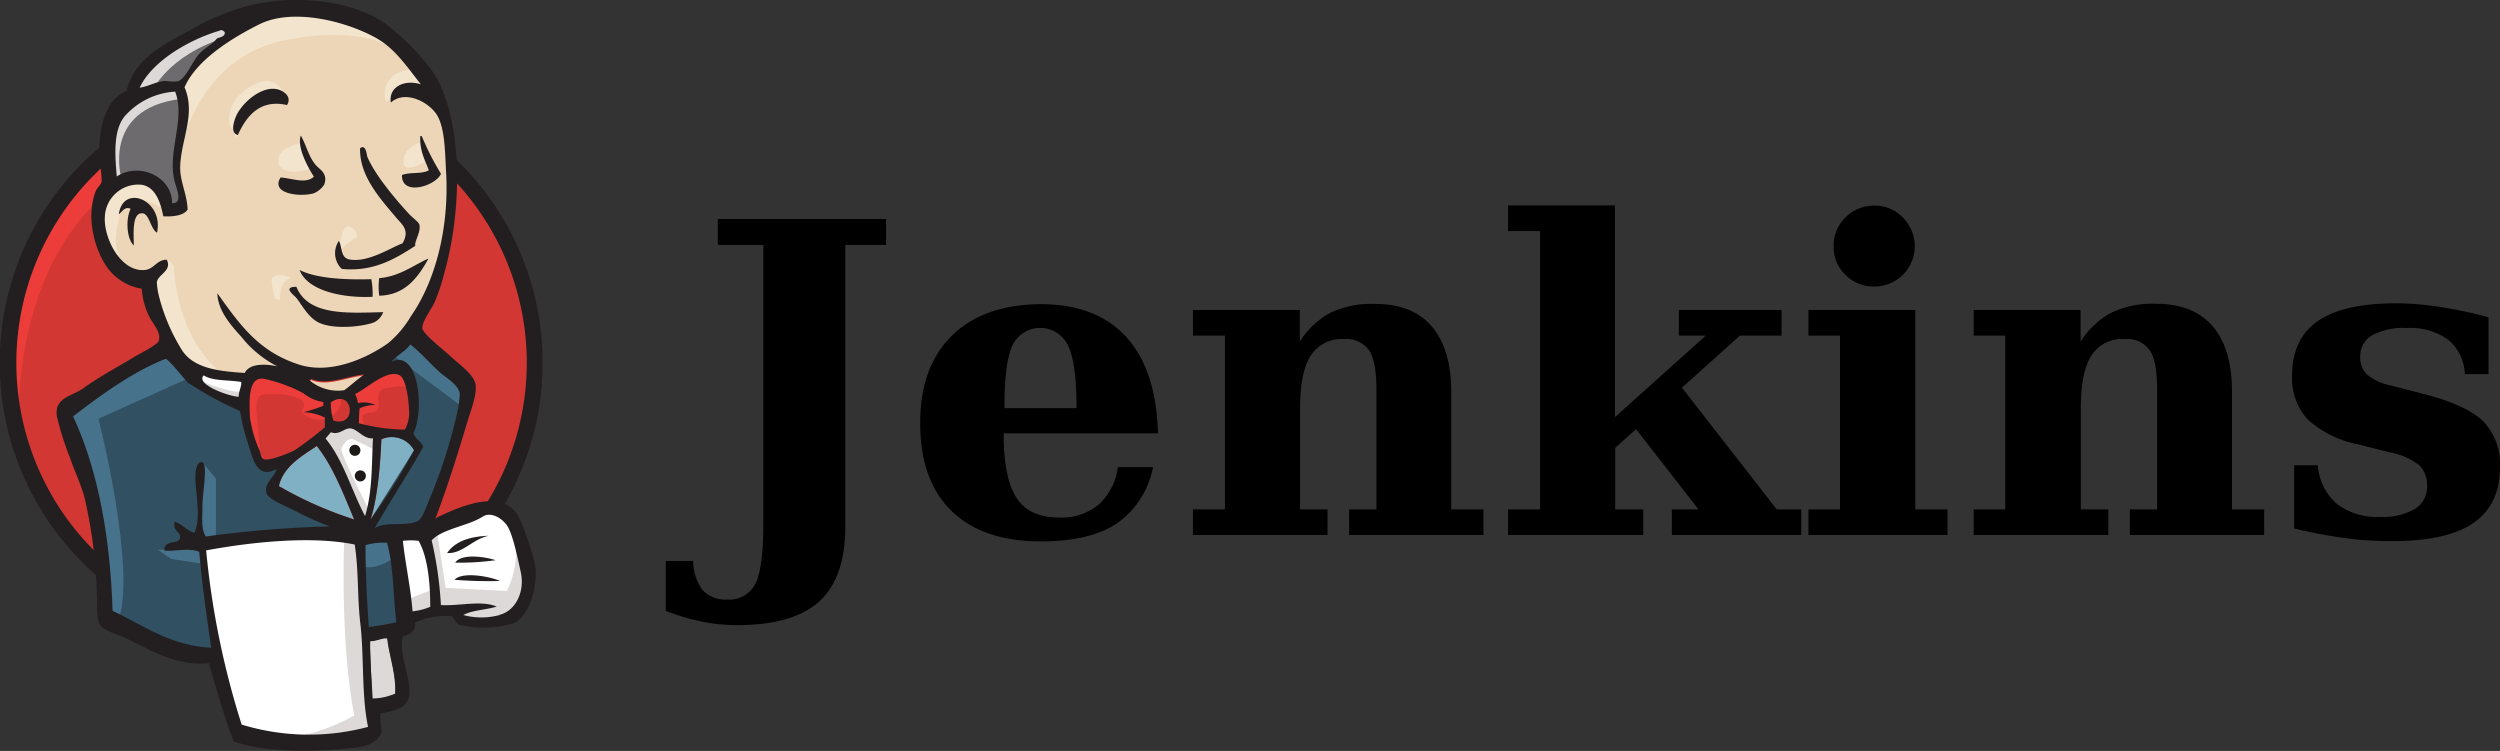 <svg id="Layer_3" data-name="Layer 3" xmlns="http://www.w3.org/2000/svg" viewBox="0 0 316.45 95.05"><rect x="0" y="0" width="316.45" height="95.05" fill="#333333" stroke="none"/><defs><style>.cls-1{fill:#d33733;}.cls-1,.cls-10,.cls-11,.cls-14,.cls-15,.cls-16,.cls-17,.cls-4,.cls-5,.cls-6,.cls-7,.cls-8{fill-rule:evenodd;}.cls-14,.cls-2{fill:#ed3d3a;}.cls-15,.cls-3{fill:#231f20;}.cls-4{fill:#edd6b7;}.cls-5{fill:#315061;}.cls-6{fill:#6d6b6d;}.cls-7{fill:#dcd9d8;}.cls-8,.cls-9{fill:#f3e4cd;}.cls-10{fill:#47728b;}.cls-11,.cls-12{fill:#fff;}.cls-13{fill:none;stroke:#d33733;stroke-miterlimit:5;stroke-width:0.76px;}.cls-16{fill:#80b0c4;}.cls-17{fill:#1d1919;}</style></defs><path class="cls-1" d="M67.72,45.79c0,18.84-14.93,34.11-33.34,34.11S1,64.63,1,45.79,16,11.69,34.38,11.69,67.72,27,67.72,45.79"/><path class="cls-2" d="M2.4,54.24S0,18.68,32.75,17.66l-2.29-3.81-17.78,6L7.6,25.66,3.16,34.17.62,44.07l.76,6.61"/><path class="cls-3" d="M11.54,22.53a33.62,33.62,0,0,0,0,46.78,31.8,31.8,0,0,0,45.67,0,33.62,33.62,0,0,0,0-46.78,31.77,31.77,0,0,0-45.67,0ZM10,70.75a35.74,35.74,0,0,1,0-49.67,33.85,33.85,0,0,1,48.63,0,35.7,35.7,0,0,1,0,49.68,33.84,33.84,0,0,1-48.63,0"/><path class="cls-4" d="M48.41,46l-5.08.76-6.86.76L32,47.63,27.7,47.5l-3.3-1-2.93-3.18-2.29-6.48-.51-1.39-3.05-1L13.84,31.5l-1.27-4.19L14,23.63l3.3-1.15,2.67,1.27,1.27,2.8,1.52-.26.51-.63-.51-2.92-.12-3.68L23.37,14l0-2.91,2.32-3.7,4.06-2.92L36.83,1.4l7.88,1.15,6.85,5,3.18,5.08,2,3.68.51,9.15-1.52,7.87-2.8,7L50.3,44"/><path class="cls-5" d="M44.09,68l-18.16.76v3.05l1.52,10.67-.76.89L14,79l-.89-1.52L11.83,63.13,8.89,54.49l-.63-2,10.16-7,3.17-1.27,2.8,3.43,2.41,2.16,2.8.89,1.27.38,1.52,6.61,1.14,1.39,2.92-1-2,3.93,11,5.21-1.4.76"/><path class="cls-6" d="M14,23.63l3.3-1.15L20,23.75l1.27,2.8,1.52-.26.39-1.52-.77-2.93.77-7L22.5,11l2.29-2.67,4.95-3.93L28.35,2.53,21.36,6,18.43,8.25,16.78,11.8l-2.55,3.43-.76,4.07L14,23.62"/><path class="cls-7" d="M19.2,11.69s1.9-4.7,9.52-7,.38-1.65.38-1.65L20.85,6.23,17.67,9.4l-1.39,2.54,2.93-.25m-3.82,11s-2.67-8.9,7.49-10.17l-.38-1.52-7,1.65-2,6.61L14,23.63l1.4-.89"/><path class="cls-8" d="M19.45,34.55l1.66-1.61a1.06,1.06,0,0,1,.88,1c.13.89.51,8.9,6,13.22.5.39-4.06-.62-4.06-.62l-4.07-6.34m23-8s.3-3.86,1.33-3.55a1.44,1.44,0,0,1,1,1.33s-2.52,1.63-2.37,2.22"/><path class="cls-9" d="M53.36,18s-2.09.44-2.28,2.29,2.28.38,2.66.25M38,18.17s-2.79.38-2.79,2.16,3.18,1.65,4.06.89"/><path class="cls-8" d="M20.71,26.44s-4.83-2.94-5.34-.13-1.65,4.83.76,7.75l-1.65-.51L13,29.61l-.51-3.81,2.94-3.05,3.3.25,1.9,1.53.12,1.91m2.31-8S25.18,7.24,36.11,5.08c9-1.77,13.71.39,15.49,2.42,0,0-8-9.53-15.61-6.61S22.79,9.15,22.91,12.58L23,18.42M52.48,8.77s-3.69-.13-3.81,3.17a2.58,2.58,0,0,0,.25,1s2.93-3.3,4.7-1.53M36.34,13.3s-.61-5.07-5-2.12c-2.8,1.91-2.54,4.57-2,5.08s.37,1.55.77.83.26-3,1.66-3.62,3.68-1.35,4.57-.17"/><path class="cls-10" d="M24.4,47.63,12.47,53s5,19.67,2.41,25.78l-1.78-.62L13,70.64,9.67,56.41,8.28,52.47l12.43-8.39,3.68,3.55m1.24,10.89,1.7,2.07v7.62h-2l-.26-6c0-.62.26-2.94.26-2.94m.37,10L20,69.6l1.65,1.15,4.06.62"/><path class="cls-5" d="M45.23,68.08l4.7-.13,1.14,11.69-4.82.63-1-12.19"/><path class="cls-5" d="M46.5,68.08l7.12-.38L56.55,60c0-.38,2.54-10.67,2.54-10.67l-5.71-6-1.15-1-3,3.05V57.16L46.52,68.08"/><path class="cls-10" d="M49.68,67.19l-4.45.89.62,3.56c1.65.76,4.45-1.27,4.45-1.27M49.79,45l8.89,6.61.25-3L52.2,42.3,49.8,45"/><path class="cls-11" d="M30.08,93.1,27.45,82.43l-1.3-7.87-.22-5.85,11.9-.61h7.41l-.68,13.32L45.7,91.7l-.12,1.91-9.65.76L30.08,93.1"/><path class="cls-7" d="M43.58,68S43,81.16,44.85,90.56a24.35,24.35,0,0,1-9.4,3l10.67-.38,1.27-.76L45.87,71.64l-.38-4.45"/><path class="cls-11" d="M51.29,78.62l5-1.39,9.39-.51L67,72.4,64.5,64.91l-2.93-.39L57.5,65.79,53.6,67.7l-2.07-.38-1.61.62"/><path class="cls-7" d="M51.2,76.08s3.3-1.52,3.81-1.39l-1.39-7,1.65-.63,1.14,7.36,7.75.38a11.57,11.57,0,0,0,1.14-6l1.4,4.06.12,2.29-2,3-2.28.51-3.81-.13L57.43,77,53,77.61l-1.4.51"/><path class="cls-12" d="M46.21,67.07,43.42,60,40.5,55.78S41.13,54,42,54h2.92l2.8,1-.26,4.69-1.27,7.37"/><path class="cls-7" d="M46.76,64.65s-3.56-6.86-3.56-7.87c0,0,.64-1.53,1.53-1.15S47.52,57,47.52,57V54.62l-4.32-.89-2.94.38,5,11.68,1,.13"/><path class="cls-12" d="M31.23,47.89l-3.52-.39-3.3-1v1.14L26,49.41,31.1,51.7"/><path class="cls-7" d="M25.55,48.27s3.94,1.65,5.21,1.27l.12,1.52-3.55-.76-2.16-1.52.38-.51"/><path class="cls-1" d="M51.28,54.42a24.55,24.55,0,0,1-5.81-.8c.12-.7-.1-1.39.07-1.89a4.61,4.61,0,0,1,2-.42,3.4,3.4,0,0,0-2.21-.25A3.36,3.36,0,0,0,45,49.9c1.21-.44,4.07-3.27,5.68-2.33.77.44,1.09,3,1.15,4.23a4.4,4.4,0,0,1-.51,2.63"/><path class="cls-13" d="M51.28,54.42a24.55,24.55,0,0,1-5.81-.8c.12-.7-.1-1.39.07-1.89a4.61,4.61,0,0,1,2-.42,3.4,3.4,0,0,0-2.21-.25A3.36,3.36,0,0,0,45,49.9c1.21-.44,4.07-3.27,5.68-2.33.77.44,1.09,3,1.15,4.23a4.4,4.4,0,0,1-.51,2.63Z"/><path class="cls-1" d="M41,50.89l0,.49c-.67.45-1.75.44-2.49.81a6.56,6.56,0,0,1,2.68.68l0,1.23A42.24,42.24,0,0,1,37.29,57c-.69.37-3.1,1.34-3.83,1.17-.41-.1-.45-.61-.62-1.1a15.59,15.59,0,0,1-1.23-4.24c-.09-2-.29-5.27,1.83-4.86a18.2,18.2,0,0,1,5,1.86A5.27,5.27,0,0,0,41,50.91"/><path class="cls-13" d="M41,50.89l0,.49c-.67.45-1.75.44-2.49.81a6.56,6.56,0,0,1,2.68.68l0,1.23A42.24,42.24,0,0,1,37.29,57c-.69.37-3.1,1.34-3.83,1.17-.41-.1-.45-.61-.62-1.1a15.59,15.59,0,0,1-1.23-4.24c-.09-2-.29-5.27,1.83-4.86a18.2,18.2,0,0,1,5,1.86A5.27,5.27,0,0,0,41,50.91Z"/><path class="cls-1" d="M42.2,53.24a7,7,0,0,1-.32-2.31c2.86-1.91,3.4,3.27.32,2.31"/><path class="cls-13" d="M42.2,53.24a7,7,0,0,1-.32-2.31C44.74,49,45.28,54.2,42.2,53.24Z"/><path class="cls-14" d="M46.36,54.1s-.89-1.27-.26-1.66,1.27,0,1.66-.61,0-1,.12-1.78.77-.89,1.4-1,2.41-.38,2.67.25L51.19,47l-1.53-.51-4.82,2.79-.26,1.4v2.8M33,58.3l-.5-5.94c-.26-3,.71-2.44,3.28-2.44a6.81,6.81,0,0,1,2.55.76c.69,1.42-1.16,1.1.8,2.17,1.65.9,4.57-.55,3.9-2.55-.37-.45-1.95-.15-2.51-.43l-3-1.55c-1.26-.65-4.18-1.61-5.52-.69-3.41,2.31.22,8.11,1.43,10.53"/><path class="cls-15" d="M36.34,13.3c-3.46-.8-5.18,1.45-6.23,3.79-.93-.23-.56-1.5-.32-2.15.61-1.71,3.11-4,5.15-3.67.88.13,2.07.94,1.4,2m16.87,3.95h.17A34.59,34.59,0,0,0,55.82,22c-.66,1.54-5,2.9-4.94.16.94-.41,2.56-.09,3.4-.61-.48-1.32-1.18-2.45-1.08-4.32m-15.08,0c.74,1.36,1,2.79,2,3.82.47.46,1.4,1,.92,2.31a2.84,2.84,0,0,1-1.34,1.11c-1.65.49-5.49.1-4.19-2,1.37.06,3.2.88,4.22-.11-.78-1.23-2.16-3.73-1.66-5.19M52.58,31.11c-2.49,1.6-5.26,3.33-9.32,2.93a2.76,2.76,0,0,1-.36-3.55c.44.78.16,2.17,1.39,2.36,2.31.39,5-1.41,6.66-2.05,1-1.73-.09-2.37-1-3.49C48,25,45.48,22.18,45.58,18.76c.76-.56.83.85.92,1.1,1,2.32,3.49,5.29,5.31,7.26.47.49,1.19,1,1.27,1.29.24.92-.61,2.06-.52,2.69M19.85,29.43C19.07,29,18.89,27,18,27c-1.3-.07-1.08,2.54-1.06,4.07-.9-.81-1.06-3.33-.4-4.63-.75-.37-1.09.4-1.5.68.53-3.9,5.71-1.81,4.84,2.32m34.33,3.34C53,34.94,51.39,37.36,48,37.43a8.61,8.61,0,0,1,0-2.22c2.6-.24,4.2-1.56,6.19-2.47M37.92,34.17c2.16,1.13,6.14,1.26,9.08,1.17a9.79,9.79,0,0,1,.16,2.23c-3.78.18-8.25-.75-9.24-3.4m-.41,2.12c1.5,3.75,6.64,3.32,11,3.22a2.35,2.35,0,0,1-1.11,1.27c-1.39.57-5.23,1-7.16,0-1.22-.65-2-2.12-2.67-3-.31-.42-1.94-1.48,0-1.48"/><path class="cls-16" d="M52.41,57,46.9,65.76c.87-2.57,1.24-6.87,1.38-10.15A3.21,3.21,0,0,1,52.42,57"/><path class="cls-15" d="M61.86,67.82c-2,.39-3.35,2.32-5.26,2.18,1-1.48,2.9-2.11,5.26-2.18m.87,3.09a32.39,32.39,0,0,1-5.11.31c.77-1.18,3.73-.77,5.11-.31m.55,2.63a54.55,54.55,0,0,1-5.75-.15c1-1.09,4.59-.4,5.75.15"/><path class="cls-7" d="M49,80.8c.26,2.27,1.16,4.56,1,7a7.53,7.53,0,0,1-2.9.62l-.3-7.33c.66.05,1.62-.46,2.15-.32"/><path class="cls-4" d="M46.12,47.48c-.9.59-1.67,1.32-2.54,2a5.55,5.55,0,0,1-4.39-1.24c0-.08.16,0,.15-.15,2.06.92,4.69-.38,6.77-.56"/><path class="cls-16" d="M35.3,61.53c.57-2.46,2.79-3.73,4.8-5.08,2.08,2.64,3.35,6,4.74,9.31a48.46,48.46,0,0,1-9.54-4.23"/><path class="cls-15" d="M46.87,81.13c-.08,2,.2,5.22.3,7.33a7.34,7.34,0,0,0,2.9-.63c.11-2.47-.78-4.77-1-7-.53-.14-1.5.37-2.15.33ZM26.1,69.72a105.36,105.36,0,0,0,4.49,22,29.11,29.11,0,0,0,16,.29c-.85-4-.48-9-1-13.27-.37-3.24-.18-6.51-.69-9.81-5.56-1.16-13.41-.27-18.86.75ZM46.27,69c0,3.47.16,6.9.42,10.38,1.34-.2,2.24-.34,3.48-.61-.4-3.35-.35-7.11-1.18-10.07a8.43,8.43,0,0,0-2.72.3ZM53,68.46a8.2,8.2,0,0,0-2,0c.29,2.83,1,6,1.22,8.92a7.91,7.91,0,0,0,2.24-.57c0-2.61-.23-6.2-1.48-8.36Zm10.24,9.36c2-.48,3.23-2.91,2.68-5.4-.38-1.68-1-4.84-1.75-5.91-.53-.79-1.95-1.83-3.08-1.11-1.85,1.19-5.1,1.53-6.45,3a47.43,47.43,0,0,1,1.17,8.19c2.3.14,5.14-.64,7.06.19-1.34.43-3.08.44-4.23,1.07a8.79,8.79,0,0,0,4.6,0ZM44.84,65.76c-1.39-3.28-2.66-6.67-4.74-9.31-2,1.35-4.23,2.62-4.8,5.08A48.72,48.72,0,0,0,44.84,65.76Zm3.43-10.14c-.13,3.27-.5,7.57-1.38,10.14A75.3,75.3,0,0,0,52.41,57a3.19,3.19,0,0,0-4.14-1.39Zm-3.89-1.39c-.79-.08-1.46.91-2.49.48-.23.26-.46.54-.68.8,2.26,2.73,3.29,6.6,5,9.81.94-3.08.83-6.46,1-9.83C46,55.58,45.28,54.33,44.38,54.23Zm-2.5-3.3a7,7,0,0,0,.32,2.31C45.29,54.2,44.73,49,41.88,50.93Zm-3.41-1.12a19.33,19.33,0,0,0-5-1.85c-2.12-.41-1.92,2.89-1.83,4.86a15.7,15.7,0,0,0,1.23,4.24c.16.48.2,1,.61,1.09.74.16,3.14-.79,3.83-1.17a44.12,44.12,0,0,0,3.81-2.89l0-1.23a6.45,6.45,0,0,0-2.69-.68,26.12,26.12,0,0,0,2.5-.81l0-.49a5.09,5.09,0,0,1-2.51-1.09Zm-12.68-2.3c-1.1,1.12,3.09,2.64,4.42,2.72,0-.71.4-1.37.32-1.88C29,48.07,26.87,48.26,25.79,47.51ZM39.34,48c0,.1-.15.07-.15.15a5.55,5.55,0,0,0,4.39,1.24c.87-.63,1.63-1.36,2.54-2-2.08.18-4.7,1.47-6.76.55Zm12.43,3.77c-.06-1.24-.38-3.79-1.15-4.24-1.61-.94-4.47,1.9-5.68,2.33a3.68,3.68,0,0,1,.37,1.16,3.55,3.55,0,0,1,2.21.25,4.54,4.54,0,0,0-2,.42,17.34,17.34,0,0,0-.08,1.89,24,24,0,0,0,5.81.8,4.35,4.35,0,0,0,.51-2.63ZM23.94,48.59c-.34-.24-2.68-3.28-3-3.16C16.73,47.1,12.78,50,9.25,52.71c3.37,7.22,4.73,16.08,5,24.61,3.85,1.8,7.24,4.4,12.48,4.67-.61-4.28-1.16-8.11-1.51-12.14-1.31-.56-3.2,0-4.43-.17,0-1.48,1.88-.65,2-1.65.11-.75-1-.81-.67-2,1,.35,1.47,1.12,2.49,1.41.94-2,0-5.68.13-7.39,0-.32.16-1.78.88-1.53s0,3.89,0,5.51-.18,2.94.43,3.88a143.91,143.91,0,0,1,15.67-1.28,39,39,0,0,1-4.21-1.89c-.85-.47-3.52-1.48-3.77-2.29-.39-1.28,1-2,1.27-3.09C32.49,60.75,32,58,31.38,56.1a25.65,25.65,0,0,1-1-4.07A43.42,43.42,0,0,1,24,48.57ZM49.56,45.8c3.52-1.71,4.17,6.38,2.77,9,.22.77,1,1.07,1.25,1.77-2,3.52-4.15,6.81-6.15,10.29,1.49-.93,3.62-.17,5.37-.86.64-.26,1.11-1.73,1.6-2.9A64.2,64.2,0,0,0,57.76,52.7a13.72,13.72,0,0,0,.44-2.86c-.16-1.12-1.68-2-2.45-2.64-1.42-1.28-2.32-2.41-3.81-3.6-.61.89-1.89,1.48-2.38,2.2ZM15.91,14.57c-1.68,1.84-1.33,5.3-1.13,7.76,3-1.9,7.06.16,7,3.4,1.45,0,.55-1.81.28-2.95-.85-3.72,1.44-7.77.11-11.18a9.21,9.21,0,0,0-6.28,3Zm12-10.72c-3.8,1.08-8.65,3.84-10.23,7.25,1.21-.18,2.05-.78,3.24-.86a8,8,0,0,0,1.56.06c1-.25,1.91-2.57,2.69-3.43s1.67-1.2,2.29-2c.41-.19,1-.18,1-.78-.17-.18-.36-.33-.57-.27Zm19.78,1C43.75,2.64,37.07,1,32.88,3.05c-3.4,1.69-8,4.49-9.52,8,1.45,3.4-.43,6.55-.55,10-.07,1.85.86,3.46.94,5.47-.5.82-2,.92-3.08.86-.35-1.78-1-3.77-2.81-4a4.24,4.24,0,0,0-4.59,4.1c-.16,2.63,2,7,5.08,6.69,1.18-.12,1.47-1.3,2.76-1.29.7,1.39-1.08,1.83-1.26,2.83a8.65,8.65,0,0,0,.26,1.73,23.84,23.84,0,0,0,3,7c1.55,2.22,4.6,2.55,7.87,2.77.59-1.26,2.74-1.16,4.14-.83a13.84,13.84,0,0,1-4.54-3.71c-1.49-1.64-3-3.4-3.07-5.55,2.81,3.91,5.14,7.32,10.25,9,3.87,1.3,8.4-.59,11.37-2.68A13.07,13.07,0,0,0,52,40.05c3.28-4.72,4.81-11.46,4.48-18-.16-2.69-.13-5.38-1-7.19s-4.14-3.59-6-1.88c-.34-1.84,1.56-3,3.79-2.31C51.63,8.61,50,6.14,47.69,4.86ZM55,65.66c3.09-1.53,8.84-4.12,10.78,0a35.24,35.24,0,0,1,1.91,5.66c.53,2.22-.56,6.88-2.84,7.62a13.51,13.51,0,0,1-6.8.13A3.45,3.45,0,0,1,57.26,78a9.34,9.34,0,0,0-4.72.8c.13,1.28-.74,1.49-1.55,1.75-.6,2.39,1.21,5.5.77,7.68-.31,1.55-2.21,1.79-3.61,2.08a11.28,11.28,0,0,0,.16,2.31c-.32,1.18-1.76,1.85-3.13,2-4.48.54-11.28.78-15.59-.77-1.2-3-2.15-6.53-3.15-9.9-4.19.45-7.59-1.81-10.79-3.3-1.11-.51-2.64-.79-3.06-1.68s-.24-2.49-.34-4a61.43,61.43,0,0,0-1.51-11.82C10.27,61.31,9.45,59.7,8.88,58A37.9,37.9,0,0,1,7.2,52.71c-.36-2.4,1.9-2.53,3.34-3.56,2.23-1.6,4-2.49,6.4-3.94.72-.43,2.88-1.51,3.12-2,.49-1-.83-2.39-1.19-3.17a9.51,9.51,0,0,1-.93-3.49,6.71,6.71,0,0,1-4.5-2.89c-1.53-2.25-2.6-6.41-1.27-9.58.11-.25.63-.74.7-1.13a13,13,0,0,0-.31-2.56c-.15-4.12.69-7.67,3.47-8.91,1.12-4.48,5.15-6,9-8.2a27.08,27.08,0,0,1,4.6-2C35.37-.83,44.26-.43,49.07,3.2c2,1.55,5.3,4.8,6.47,7.16,3.08,6.23,2.86,16.63.7,24.2A24.85,24.85,0,0,1,55,38.29c-.41.85-1.68,2.56-1.53,3.31s2.9,2.86,3.48,3.43c1.06,1,3.07,2.37,3.25,3.66s-.6,3.24-1,4.57c-1.32,4.41-2.6,8.48-4.1,12.42"/><path class="cls-8" d="M34.48,35.13c.17-.23,1.08-.56,2.37.06,0,0-1.52.25-1.4,2.79l-.63-.12s-.66-2.31-.34-2.73"/><path class="cls-17" d="M45.62,57a.7.7,0,0,1-1.4,0,.7.7,0,0,1,.7-.7h0a.7.7,0,0,1,.7.7m.69,3.24a.7.7,0,1,1-.69-.7h0a.69.69,0,0,1,.69.7"/><path d="M84.27,77.31V71h3.48a6.17,6.17,0,0,0,1.18,3.69A3.89,3.89,0,0,0,92,75.89a3.71,3.71,0,0,0,3.62-2q1-2,1-7.47V31H90.86V27.72h21.3V31H107V66.62q0,6.51-3.3,9.51t-10.42,3a22.75,22.75,0,0,1-4.47-.45,27.93,27.93,0,0,1-4.58-1.37Zm52-25.65q0-5.62-1.05-7.87a3.9,3.9,0,0,0-7.07-.06q-1,2.24-1,7.45v.48Zm10.42,3.19H127.05v.22c0,3.68.56,6.34,1.66,8s2.9,2.44,5.36,2.44a7.39,7.39,0,0,0,5-1.64,7.73,7.73,0,0,0,2.43-4.74h4.45a11.25,11.25,0,0,1-4.58,7.13c-2.29,1.51-5.48,2.27-9.59,2.27q-7.4,0-11.36-3.88t-3.94-11.15q0-7.06,4-11t11.25-4q7.06,0,10.85,4.18t4,12.21ZM151,67.72V64.48h4.05v-22H151V39.24h13.53v4a10.5,10.5,0,0,1,3.91-3.67A12.18,12.18,0,0,1,174,38.47c3.2,0,5.61.94,7.23,2.84s2.47,4.64,2.47,8.3V64.48h4.07v3.24h-17V64.48h3.46V49.34c0-2.41-.31-4.08-.94-5a3.51,3.51,0,0,0-3.19-1.42,4.61,4.61,0,0,0-4.2,2.12q-1.34,2.09-1.34,6.67V64.48h3.48v3.24Zm57,0H190.89V64.48h4.05V29.25h-4.05V26h13.53V52.8l11.5-10.32h-3.41V39.24h13v3.24h-5.27l-7.34,6.59,12,15.41H228v3.24H211.62V64.48H215l-7.9-10.15-2.65,2.35v7.8H208v3.24ZM232.1,31.18a4.93,4.93,0,0,1,1.5-3.65,5,5,0,0,1,3.67-1.5,4.84,4.84,0,0,1,3.59,1.5,5.11,5.11,0,0,1-3.59,8.74,5,5,0,0,1-3.67-1.48A4.87,4.87,0,0,1,232.1,31.18Zm10.35,33.3h4.07v3.24H228.91V64.48h4v-22h-4V39.24h13.53V64.48Zm7.38,3.24V64.48h4v-22h-4V39.24h13.53v4a10.58,10.58,0,0,1,3.91-3.67,12.18,12.18,0,0,1,5.56-1.12c3.2,0,5.61.94,7.24,2.84s2.46,4.64,2.46,8.3V64.48h4.07v3.24h-17V64.48h3.45V49.34c0-2.41-.31-4.08-.94-5a3.49,3.49,0,0,0-3.18-1.42A4.63,4.63,0,0,0,264.73,45q-1.34,2.09-1.34,6.67V64.48h3.48v3.24h-17Zm40.56-.83v-8h3a7.18,7.18,0,0,0,2.39,4.88,8.35,8.35,0,0,0,5.46,1.66,8.15,8.15,0,0,0,4.42-1,3.27,3.27,0,0,0,1.56-2.89,3.52,3.52,0,0,0-1-2.66,8.64,8.64,0,0,0-3.78-1.63l-3.91-1a13.07,13.07,0,0,1-6.4-3.14,7.69,7.69,0,0,1-2-5.56c0-3.09,1.08-5.38,3.22-6.88s5.45-2.28,9.91-2.28a35.41,35.41,0,0,1,5.36.43A56.23,56.23,0,0,1,315,40.16v7.2h-3A5.89,5.89,0,0,0,309.88,43a8.16,8.16,0,0,0-5.26-1.48,8.33,8.33,0,0,0-4.39.94,3,3,0,0,0-1.47,2.68,3,3,0,0,0,.86,2.28,7,7,0,0,0,3.08,1.39l3.88,1q5.6,1.42,7.73,3.51a7.73,7.73,0,0,1,2.14,5.81q0,4.81-3.46,7.13T302.3,68.49a41.71,41.71,0,0,1-5.62-.4,62.2,62.2,0,0,1-6.3-1.2Z"/></svg>